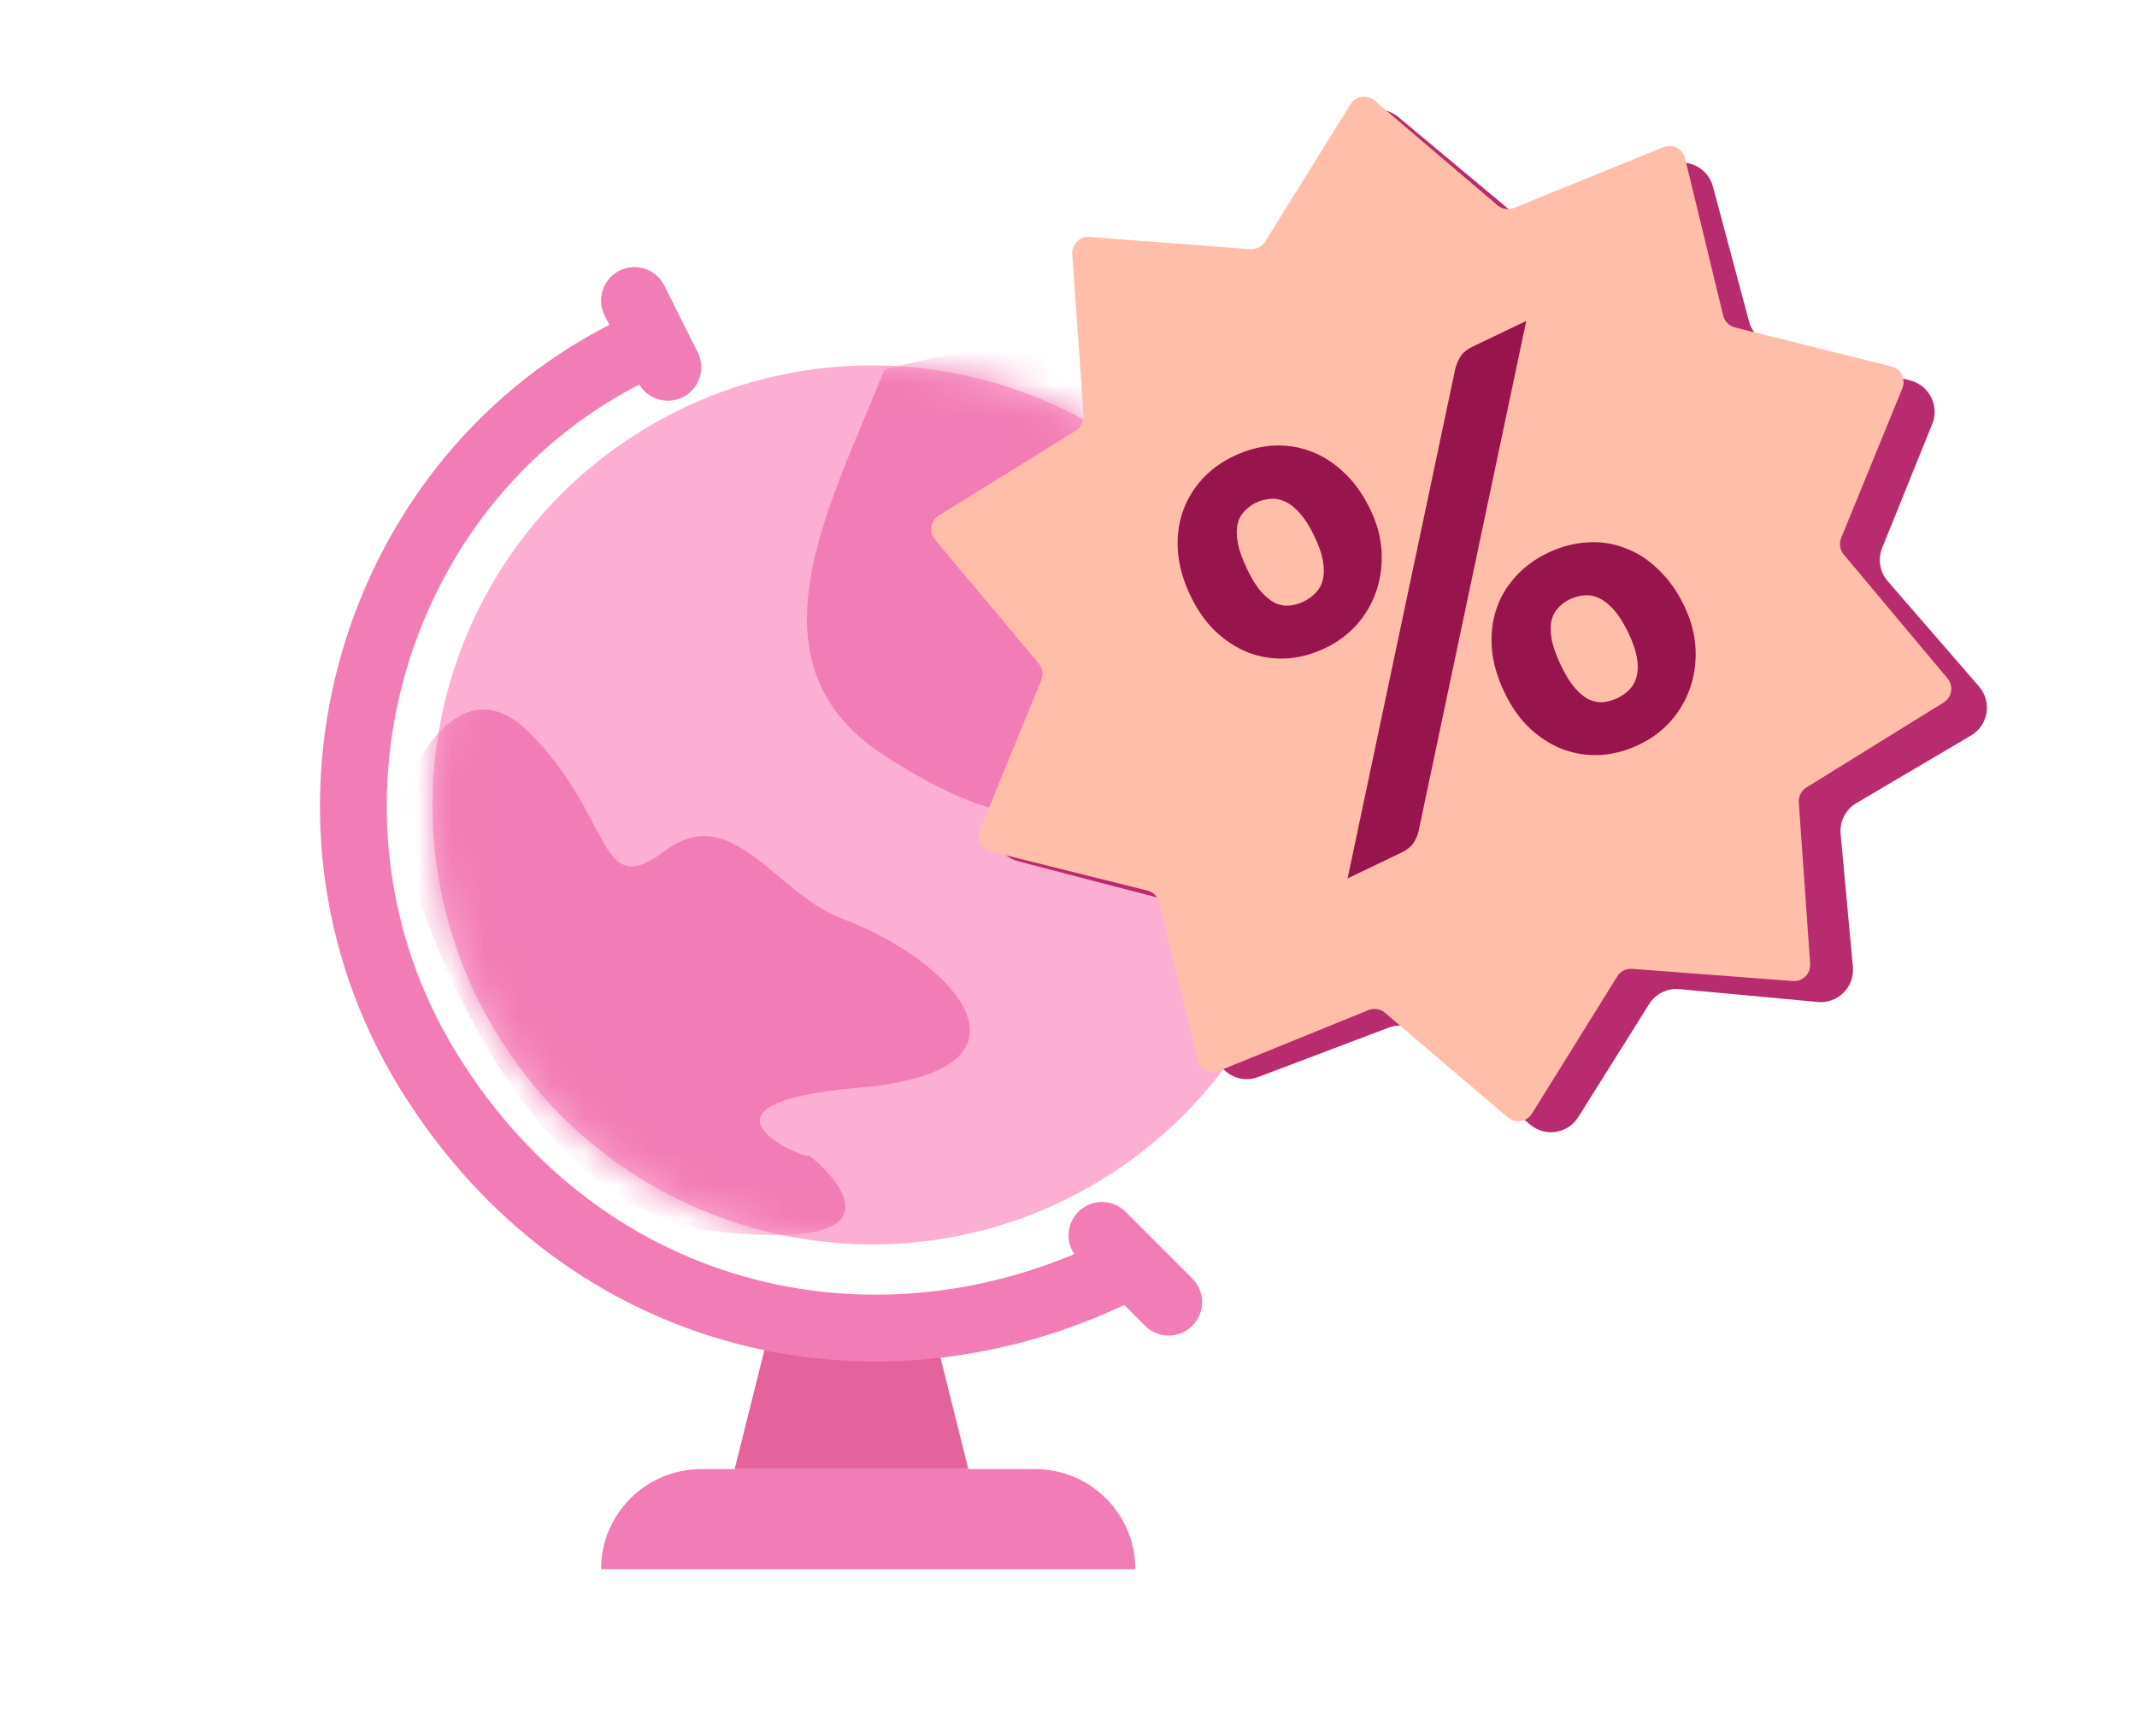<svg width="64" height="52" viewBox="0 0 64 52" fill="none" xmlns="http://www.w3.org/2000/svg">
<g clip-path="url(#clip0_727_4457)">
<g clip-path="url(#clip1_727_4457)">
<path d="M23.001 40H28.001L29.001 44H22.001L23.001 40Z" fill="#E5639C"/>
<path d="M33.016 35.316C26.826 39.126 18.719 37.196 14.909 31.006C11.099 24.816 13.028 16.709 19.218 12.899C25.409 9.089 33.515 11.018 37.325 17.208C41.136 23.399 39.206 31.506 33.016 35.316Z" fill="#FCAED3"/>
<path d="M33.831 37.89C26.491 41.686 17.556 39.757 12.823 32.068C8.091 24.38 11.171 14.198 19.076 10.437" stroke="#F27CB5" stroke-width="2" stroke-linecap="round"/>
<path d="M18.001 47C18.001 45.343 19.344 44 21.001 44H31.001C32.658 44 34.001 45.343 34.001 47V47H18.001V47Z" fill="#F27CB5"/>
<path d="M19.001 9L20.001 11" stroke="#F27CB5" stroke-width="2" stroke-linecap="round"/>
<path d="M33.001 37L35.001 39" stroke="#F27CB5" stroke-width="2" stroke-linecap="round"/>
<mask id="mask0_727_4457" style="mask-type:alpha" maskUnits="userSpaceOnUse" x="12" y="10" width="28" height="28">
<path d="M33.016 35.316C26.826 39.126 18.719 37.196 14.909 31.006C11.099 24.816 13.028 16.709 19.218 12.899C25.409 9.089 33.515 11.018 37.325 17.208C41.136 23.399 39.206 31.506 33.016 35.316Z" fill="#B9E4F8"/>
</mask>
<g mask="url(#mask0_727_4457)">
<path d="M26.488 22.63C22.185 19.846 24.887 15.113 26.49 11.063C42.183 7.013 39.924 20.934 38.385 20.934C36.613 20.934 36.613 18.15 34.841 19.162C33.07 20.175 34.353 27.719 26.488 22.63Z" fill="#F27CB5"/>
<path d="M15.857 21.946C13.832 19.921 12.314 22.79 11.808 24.477C12.736 28.358 15.959 36.271 21.425 36.879C28.259 37.638 23.956 34.348 24.21 34.601C24.463 34.854 19.907 33.082 25.728 32.576C31.55 32.07 28.615 28.786 25.222 27.514C23.197 26.755 21.932 23.97 19.907 25.489C17.882 27.008 18.388 24.477 15.857 21.946Z" fill="#F27CB5"/>
</g>
</g>
<path d="M50.024 4.931C50.559 4.729 51.152 5.034 51.3 5.588L52.382 9.629C52.473 9.966 52.737 10.229 53.074 10.317L57.214 11.396C57.78 11.543 58.087 12.156 57.868 12.699L56.369 16.407C56.232 16.744 56.297 17.131 56.535 17.407L59.267 20.559C59.664 21.016 59.55 21.722 59.029 22.029L55.595 24.054C55.273 24.244 55.09 24.603 55.124 24.977L55.491 28.957C55.546 29.561 55.042 30.066 54.441 30.01L50.296 29.624C49.934 29.59 49.583 29.764 49.39 30.072L47.266 33.459C46.955 33.954 46.28 34.062 45.83 33.686L42.541 30.943C42.273 30.719 41.906 30.657 41.58 30.781L37.68 32.258C37.145 32.461 36.552 32.156 36.403 31.602L35.321 27.561C35.231 27.224 34.967 26.961 34.63 26.873L30.49 25.794C29.924 25.647 29.616 25.034 29.836 24.491L31.335 20.783C31.472 20.445 31.407 20.059 31.168 19.783L28.437 16.631C28.04 16.173 28.154 15.468 28.675 15.161L32.108 13.136C32.431 12.946 32.614 12.586 32.58 12.213L32.213 8.232C32.157 7.629 32.661 7.124 33.263 7.18L37.408 7.566C37.77 7.599 38.12 7.426 38.314 7.118L40.438 3.731C40.748 3.235 41.424 3.128 41.874 3.503L45.163 6.247C45.431 6.47 45.798 6.532 46.124 6.409L50.024 4.931Z" fill="#B82B6E"/>
<path d="M49.814 4.409C50.087 4.298 50.396 4.456 50.466 4.744L51.606 9.45C51.649 9.626 51.785 9.763 51.96 9.807L56.643 10.975C56.93 11.046 57.086 11.356 56.974 11.629L55.14 16.112C55.072 16.279 55.102 16.469 55.218 16.608L58.324 20.317C58.514 20.543 58.459 20.885 58.209 21.04L54.099 23.585C53.946 23.68 53.858 23.852 53.871 24.031L54.212 28.866C54.233 29.161 53.988 29.405 53.694 29.382L48.88 29.017C48.701 29.003 48.529 29.09 48.434 29.243L45.879 33.355C45.724 33.606 45.381 33.659 45.156 33.467L41.478 30.333C41.34 30.216 41.15 30.185 40.983 30.253L36.51 32.071C36.236 32.182 35.928 32.023 35.858 31.735L34.717 27.029C34.675 26.854 34.538 26.716 34.364 26.673L29.681 25.505C29.394 25.434 29.237 25.124 29.349 24.85L31.183 20.368C31.252 20.201 31.222 20.01 31.106 19.872L28 16.163C27.81 15.937 27.865 15.595 28.115 15.44L32.225 12.894C32.378 12.8 32.465 12.628 32.453 12.449L32.112 7.614C32.091 7.319 32.336 7.075 32.63 7.097L37.443 7.463C37.623 7.476 37.794 7.389 37.889 7.236L40.444 3.125C40.6 2.874 40.942 2.821 41.167 3.013L44.846 6.147C44.983 6.264 45.174 6.295 45.341 6.227L49.814 4.409Z" fill="#FFBEAA"/>
<path d="M41.042 15.266C41.247 15.694 41.359 16.117 41.378 16.537C41.397 16.956 41.341 17.353 41.209 17.728C41.081 18.095 40.886 18.425 40.625 18.719C40.361 19.007 40.053 19.236 39.7 19.405C39.311 19.591 38.921 19.697 38.531 19.721C38.139 19.74 37.763 19.683 37.401 19.551C37.043 19.411 36.712 19.199 36.409 18.916C36.11 18.631 35.859 18.274 35.654 17.846C35.442 17.402 35.317 16.971 35.28 16.554C35.245 16.129 35.286 15.736 35.405 15.374C35.526 15.005 35.717 14.673 35.978 14.379C36.239 14.085 36.564 13.845 36.954 13.659C37.343 13.472 37.737 13.368 38.135 13.346C38.532 13.325 38.91 13.384 39.268 13.524C39.629 13.657 39.961 13.871 40.265 14.167C40.571 14.456 40.83 14.822 41.042 15.266ZM39.367 16.068C39.231 15.782 39.091 15.557 38.947 15.392C38.801 15.222 38.653 15.101 38.503 15.03C38.358 14.957 38.21 14.927 38.061 14.94C37.91 14.947 37.763 14.985 37.62 15.053C37.478 15.122 37.357 15.212 37.255 15.326C37.157 15.431 37.091 15.564 37.057 15.723C37.028 15.879 37.034 16.068 37.075 16.289C37.118 16.502 37.209 16.751 37.345 17.036C37.479 17.316 37.614 17.537 37.749 17.7C37.89 17.859 38.031 17.977 38.171 18.053C38.313 18.121 38.456 18.15 38.6 18.139C38.75 18.126 38.895 18.086 39.037 18.018C39.18 17.95 39.303 17.862 39.406 17.753C39.51 17.645 39.58 17.514 39.617 17.361C39.656 17.199 39.657 17.013 39.622 16.803C39.586 16.593 39.501 16.348 39.367 16.068ZM43.585 11.038C43.618 10.919 43.668 10.8 43.736 10.684C43.808 10.565 43.936 10.461 44.121 10.373L45.709 9.612L42.483 24.9C42.452 25.025 42.399 25.145 42.324 25.259C42.246 25.367 42.131 25.458 41.979 25.531L40.359 26.307L43.585 11.038ZM50.444 18.156C50.648 18.584 50.76 19.008 50.779 19.427C50.799 19.847 50.742 20.244 50.611 20.619C50.482 20.985 50.287 21.316 50.026 21.609C49.763 21.898 49.455 22.127 49.102 22.296C48.712 22.482 48.322 22.588 47.933 22.612C47.541 22.631 47.164 22.574 46.803 22.442C46.445 22.302 46.114 22.09 45.81 21.807C45.512 21.521 45.26 21.165 45.056 20.736C44.843 20.293 44.718 19.862 44.681 19.445C44.646 19.02 44.688 18.627 44.806 18.265C44.927 17.895 45.119 17.566 45.383 17.278C45.644 16.984 45.969 16.744 46.359 16.557C46.748 16.371 47.142 16.267 47.54 16.245C47.935 16.218 48.311 16.275 48.669 16.415C49.03 16.547 49.363 16.762 49.666 17.058C49.972 17.346 50.231 17.713 50.444 18.156ZM48.769 18.958C48.632 18.673 48.492 18.448 48.349 18.283C48.203 18.113 48.054 17.992 47.904 17.921C47.759 17.848 47.612 17.818 47.463 17.831C47.311 17.838 47.164 17.876 47.022 17.944C46.88 18.012 46.758 18.103 46.657 18.216C46.558 18.322 46.492 18.454 46.458 18.614C46.429 18.77 46.436 18.959 46.476 19.18C46.52 19.392 46.61 19.642 46.746 19.927C46.88 20.207 47.015 20.428 47.151 20.59C47.292 20.75 47.432 20.868 47.572 20.944C47.715 21.012 47.858 21.041 48.002 21.03C48.151 21.017 48.297 20.977 48.439 20.909C48.581 20.84 48.704 20.752 48.808 20.644C48.911 20.536 48.981 20.405 49.018 20.251C49.057 20.09 49.059 19.904 49.023 19.694C48.987 19.484 48.903 19.238 48.769 18.958Z" fill="#97144D"/>
</g>
<defs>
<clipPath id="clip0_727_4457">
<rect width="64" height="52" rx="8" fill="white"/>
</clipPath>
<clipPath id="clip1_727_4457">
<rect width="45" height="45" fill="white" transform="translate(-1 6)"/>
</clipPath>
</defs>
</svg>
